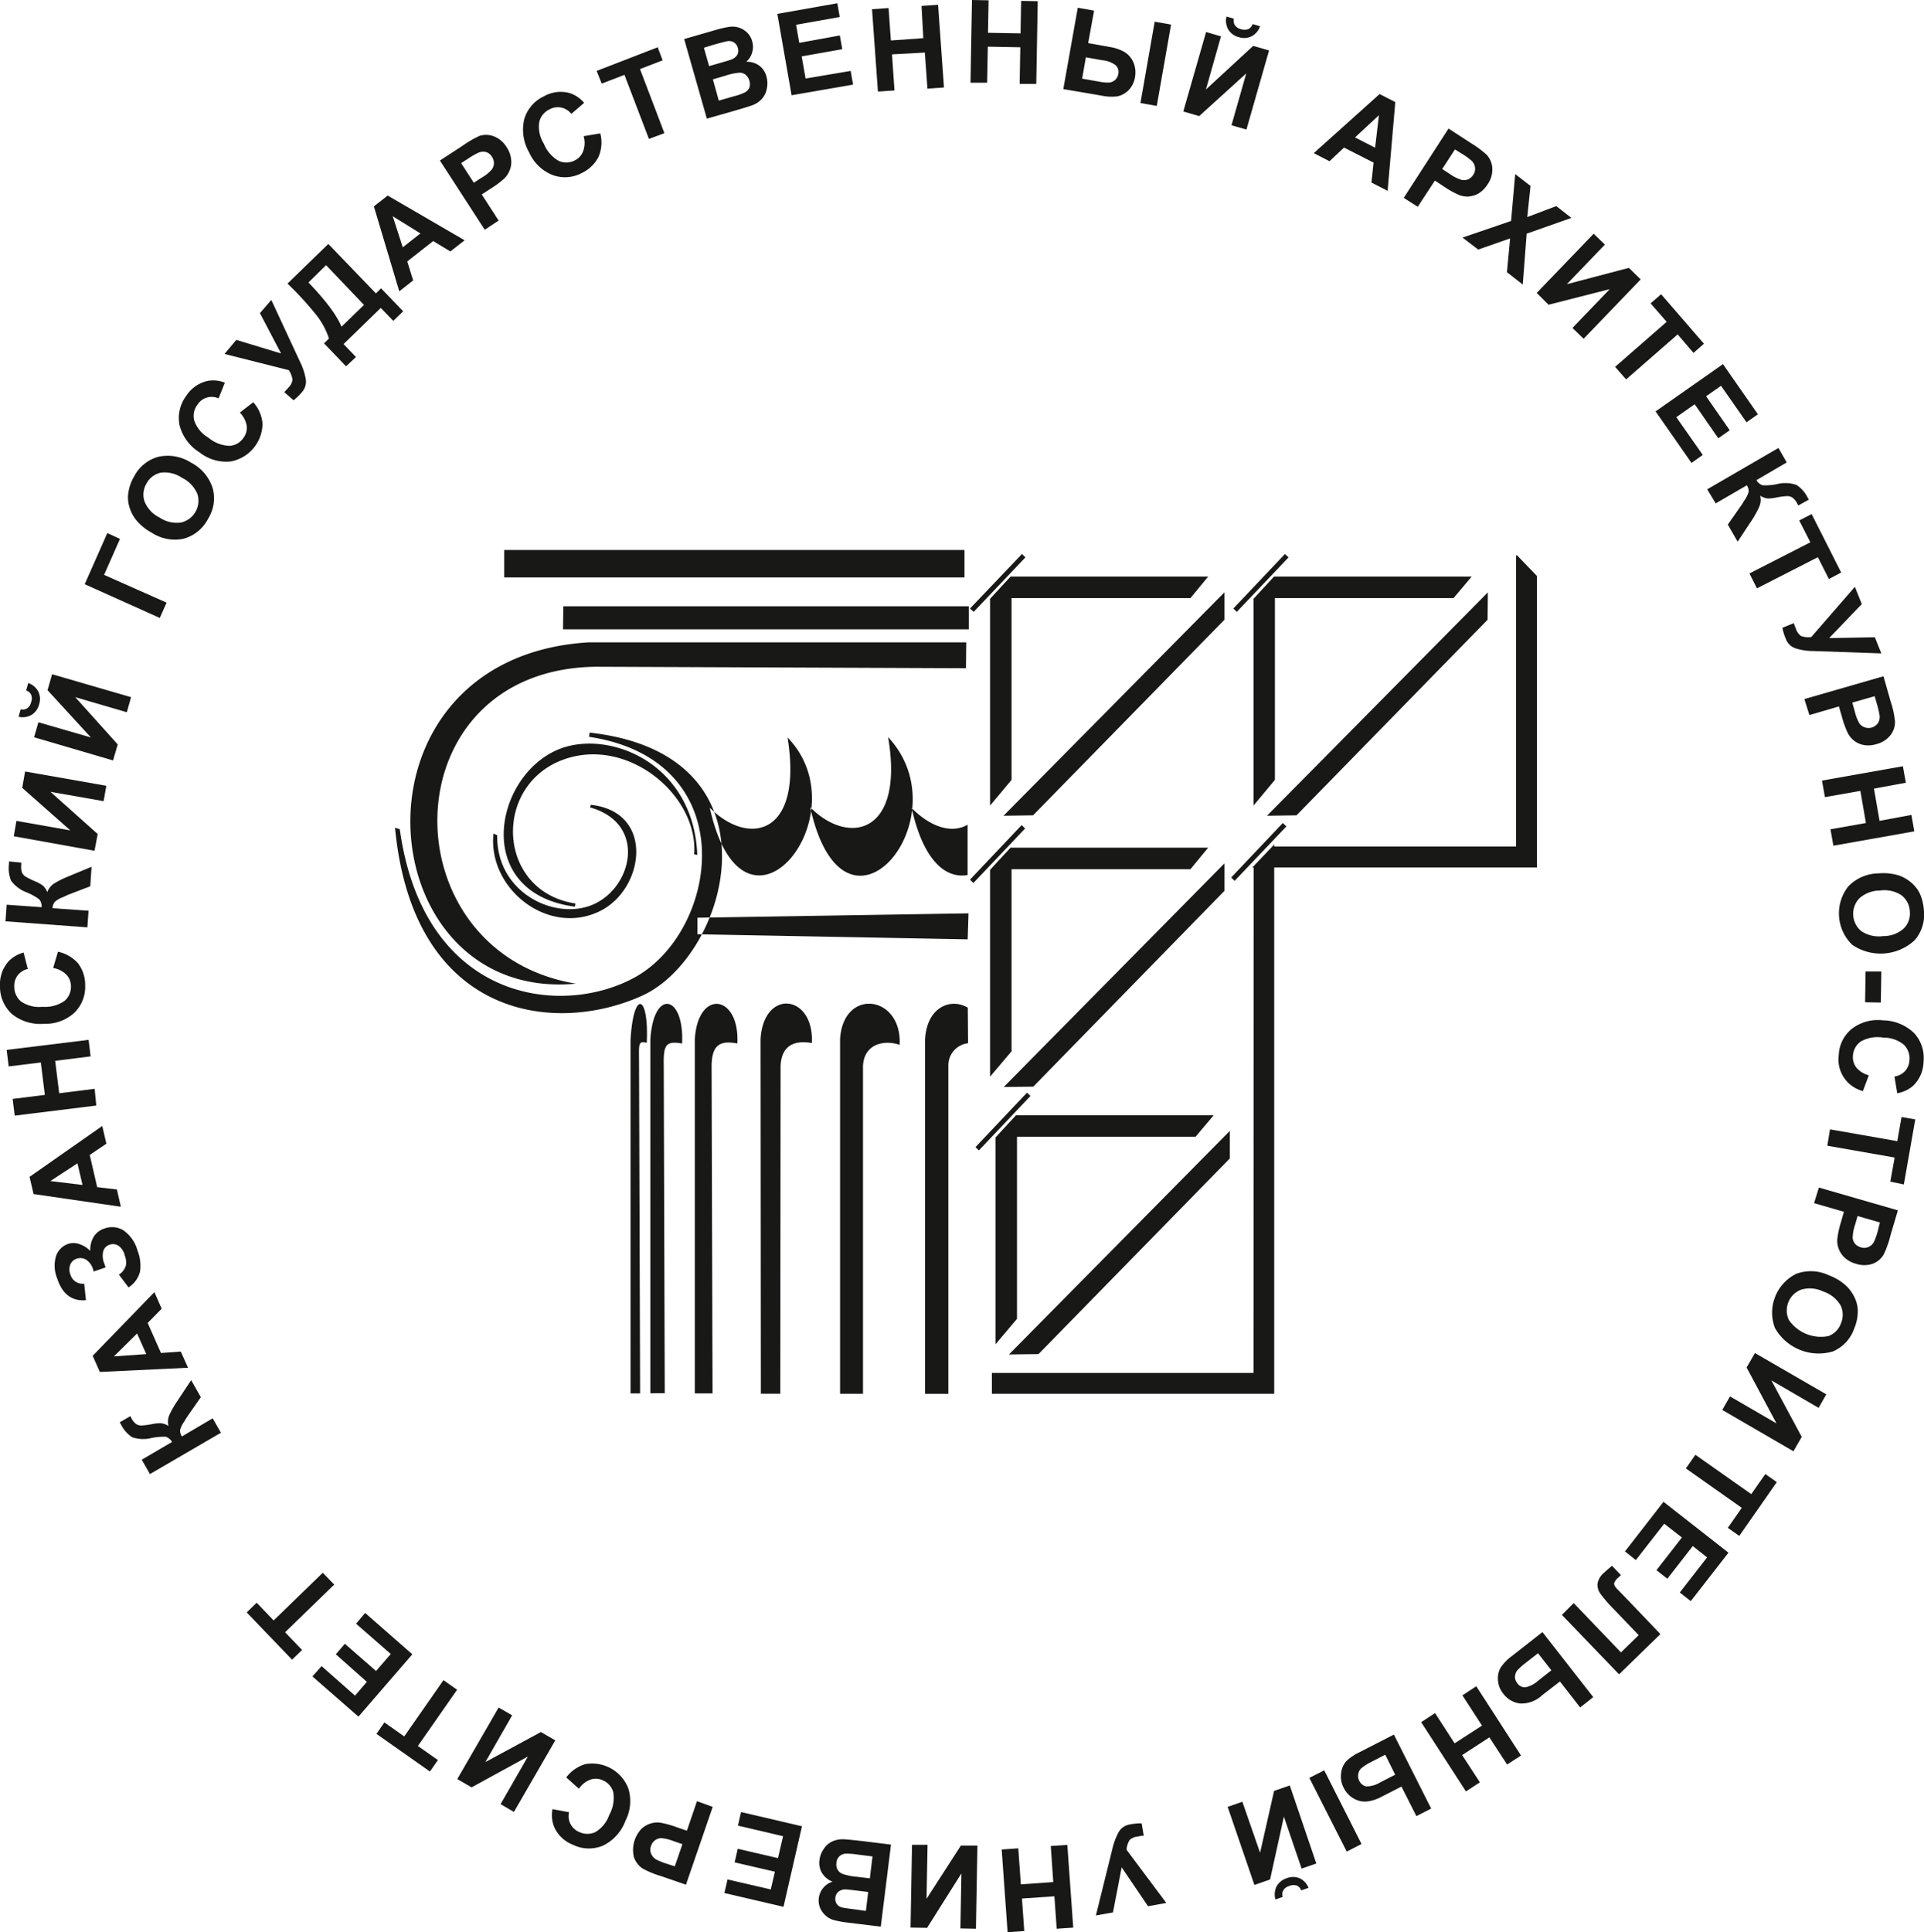 <?xml version="1.0" encoding="UTF-8"?> <svg xmlns="http://www.w3.org/2000/svg" viewBox="0 0 325.7 327"> <defs> <style>.cls-1,.cls-2{fill:#181817;}.cls-1{fill-rule:evenodd;}</style> </defs> <title>Ресурс 1</title> <g id="Слой_2" data-name="Слой 2"> <g id="Layer_1" data-name="Layer 1"> <path class="cls-1" d="M168.52,227.53v-35l3.46-3.76h33.47l-3.07,3.64H172.16v30.81Zm-3.39-33.37,8.72-9.22.59.56-8.74,9.22Zm43.05-2.74,0,4.66L175.8,229.19l-5,.06Zm-40.58-9.19v-35l3.47-3.76h33.45l-3,3.65H171.24v30.82Zm-3.4-33.34,8.75-9.24.58.58-8.75,9.22Zm43.07-2.75,0,4.65-32.35,33.13-5,.06Zm4.93-9.79v-35l3.47-3.76h33.46l-3.07,3.64H215.82V132ZM208.78,103l8.74-9.23.61.57-8.76,9.22Zm43.09-2.74-.05,4.64L219.48,138l-5,.07ZM167.6,136.35v-35l3.47-3.76h33.45l-3,3.64H171.24V132ZM164.2,103,173,93.77l.58.57-8.75,9.22Zm43.07-2.74,0,4.64L174.88,138l-5,.07ZM85.36,93.09h77.91v4.65H85.36Zm10,9.53H164v3.9H95.31Zm68.21,6.1H99.68c-42.34,2.52-37.49,61.08-2.18,57.77-32-5.28-31.65-53.22,3.39-53.64l62.63.25Zm-96.7,31.37c3.05,32.13,26.87,35.23,41.87,28.42C123.42,161.8,133,127.68,99.81,124l-.1.71c26.46,4,22,33.2,7.47,40.87-12.66,6.71-35.49,3.56-39.51-25.23Zm30.54,12.83c-13.21-2-14.12-19.73-2.26-24.27,11-4.19,23.1,5.95,22.36,15.95l.53.09c-.63-15.61-15-21.24-23.38-17.9-11.15,4.48-14.77,24.4,2.67,26.67ZM83.54,141.09c-1,9.35,9.27,17.42,18,13.13,7.57-3.7,9.38-16.82-1.53-18l-.12.44c9.57,2.69,7.27,13.33.68,16.36-6.4,2.94-16.57-1.8-16.4-11.65Zm124.88,7.43,8.74-9.22.61.57L209,149.09Zm-71.27-11.89c6.5,6.57,16,4.58,13.19-11.87,12.79,13.68-7.4,38-13.19,11.87m-17,.07c6.48,6.56,15.85,4.87,13.17-11.87,12.69,13.11-7.38,38-13.17,11.87m34.18.06c3.17,3.21,6.78,4.4,9.47,2.82v8.52c-3.58.65-7.45-2.21-9.47-11.34m-36.26,18.57,45.88-.74-.14,4.4-45.74-.86Zm34.2,21.51c-2.68-.91-6-.1-6.18,3.56l0,55.5h-3.88v-60c.5-8.76,10.48-7.52,10.09.91m-14.87-.27c-2.67-.47-5.1.17-5.29,3.83l-.05,55.52h-3.29l-.05-60c.5-8.62,9.09-7.64,8.68.65m-12.63.07c-2.72-.5-4.28.05-4.34,3.76l.16,55.47h-3l0-59.91c.5-8.61,7.62-7.63,7.2.68m-9.38,0c-2.64-.42-3.16.1-3.08,3.76l.17,55.45H110.1l0-59.89c.51-8.61,5.74-7.63,5.37.68m-6-.11c-1.53-.39-1.29.21-1.29,3.87l.18,55.47h-1.62V176c.5-8.61,3.15-7.73,2.74.57m54.4,0a3.77,3.77,0,0,0-3.34,3.84l0,55.5H156.6l0-60c.31-5.49,4.35-7.06,7.23-5.36Zm48.35-29.74H212l3.71-3.9v.34h40.93V94h.18l3.36,3.49v49.33H215.7V235.9H167.91v-3.52H212.2Z"></path> <path class="cls-2" d="M25.38,249.5,24,247.06l5.13-3a2,2,0,0,0-1.07-.88,10.67,10.67,0,0,0-2.37.2,5.81,5.81,0,0,1-3.32-.12,5.45,5.45,0,0,1-1.89-2.17,2.53,2.53,0,0,0-.22-.35l1.81-1.05.18.36a2.9,2.9,0,0,0,.83,1,1.74,1.74,0,0,0,.88.23,14.16,14.16,0,0,0,1.92-.27,6.58,6.58,0,0,1,1.32-.12,2.78,2.78,0,0,1,1.33.47,2.87,2.87,0,0,1,.15-1.89A16.84,16.84,0,0,1,30,237.16l2.36-3.56L34,236.48l-2.27,3.25c0,.05-.09.14-.18.28s-.16.28-.4.65a4.49,4.49,0,0,0-.67,1.4,2,2,0,0,0,.31,1.07L36,240.06l1.4,2.44Z"></path> <path class="cls-2" d="M26.14,218.7l1.23,2.81L25,223.92,27.25,229l3.36-.24,1.22,2.74-14.93.71-1.21-2.73Zm-2.93,7-3.93,3.88,5.48-.39Z"></path> <path class="cls-2" d="M14.25,217.27l.3,2.8c-2.34.19-4-1-4.86-3.66a5.68,5.68,0,0,1-.19-3.86,3.29,3.29,0,0,1,2-2,3,3,0,0,1,1.88,0,4.68,4.68,0,0,1,1.9,1.17,4.33,4.33,0,0,1,.59-2.41,3.33,3.33,0,0,1,1.8-1.37,3.66,3.66,0,0,1,3.24.31,6.19,6.19,0,0,1,2.38,3.44,6.94,6.94,0,0,1,.42,3.51,4.46,4.46,0,0,1-1.95,2.7l-1.63-2.16a2.74,2.74,0,0,0,1.18-1.55,3.09,3.09,0,0,0-.18-1.66A2.76,2.76,0,0,0,20,210.81a1.75,1.75,0,0,0-1.44-.14,1.65,1.65,0,0,0-1.08,1.1,3.36,3.36,0,0,0,.2,2.15l.19.6-2,.69-.1-.3a2.92,2.92,0,0,0-1.19-1.7,1.88,1.88,0,0,0-1.67-.14,1.73,1.73,0,0,0-1,.94,2.3,2.3,0,0,0,0,1.69A2.16,2.16,0,0,0,14.25,217.27Z"></path> <path class="cls-2" d="M17.31,190.58l.7,3-2.82,1.9,1.26,5.45,3.34.4.67,2.92L5.68,202.1,5,199.19Zm-4.2,6.32-4.59,3,5.45.66Z"></path> <path class="cls-2" d="M16.3,187.12,2.49,188.83,2.14,186l5.45-.68-.68-5.49-5.44.67-.34-2.8L15,176l.34,2.8-6,.75.68,5.49,6-.75Z"></path> <path class="cls-2" d="M9,163.84l.81-2.75a6.16,6.16,0,0,1,3.43,2,6.06,6.06,0,0,1,1.18,3.7,6.13,6.13,0,0,1-1.82,4.61,7.21,7.21,0,0,1-5.15,1.88A7.58,7.58,0,0,1,2,171.61a6.24,6.24,0,0,1-2-4.71,5.85,5.85,0,0,1,1.45-4.19A5.46,5.46,0,0,1,4,161.23L4.7,164A3.07,3.07,0,0,0,3,165.07,2.94,2.94,0,0,0,2.42,167a3.21,3.21,0,0,0,1.14,2.51,5.45,5.45,0,0,0,3.61.9,5.8,5.8,0,0,0,3.75-1,3.12,3.12,0,0,0,1.09-2.5,2.88,2.88,0,0,0-.75-1.92A4.09,4.09,0,0,0,9,163.84Z"></path> <path class="cls-2" d="M.93,155.94l.2-2.81,5.92.42a2,2,0,0,0-.4-1.32,9.69,9.69,0,0,0-2.09-1.17,5.91,5.91,0,0,1-2.69-2,5.72,5.72,0,0,1-.35-2.87c0-.06,0-.19,0-.39L3.6,146l0,.39a3,3,0,0,0,.12,1.29,1.6,1.6,0,0,0,.61.69,13.71,13.71,0,0,0,1.73.85,6.26,6.26,0,0,1,1.17.65A2.85,2.85,0,0,1,8,151a3,3,0,0,1,1.19-1.48,15.43,15.43,0,0,1,2.38-1.18l3.93-1.63-.22,3.3-3.71,1.42-.32.14-.66.31a4.12,4.12,0,0,0-1.34.79,1.76,1.76,0,0,0-.35,1.05l6.09.43-.2,2.81Z"></path> <path class="cls-2" d="M2.33,141.54l.45-2.6,9.13,1.61-8.15-7.2.49-2.77L18,133l-.46,2.6-9-1.58,8,7.15L16,144Z"></path> <path class="cls-2" d="M4.42,116.87l.36-1.26a3,3,0,0,1,1.7,1.44,2.87,2.87,0,0,1,.13,2.19A2.87,2.87,0,0,1,5.34,121a3,3,0,0,1-2.2.31l.36-1.26a1.41,1.41,0,0,0,1.11-.17,1.76,1.76,0,0,0,.66-1.05,1.69,1.69,0,0,0,0-1.24A1.39,1.39,0,0,0,4.42,116.87Zm1.35,7.92.73-2.54,8.89,2.57-7.34-8,.77-2.7L22.19,118l-.72,2.55L12.74,118l7.19,8-.79,2.71Z"></path> <path class="cls-2" d="M14.34,98.88l3.83-8.66,2.14,1-2.69,6.08L28.2,102l-1.15,2.59Z"></path> <path class="cls-2" d="M25.66,90.15a8.63,8.63,0,0,1-2.78-2.35,6.59,6.59,0,0,1-1-2.08,5.34,5.34,0,0,1-.17-2.19,7.4,7.4,0,0,1,1-2.89,6.53,6.53,0,0,1,4.11-3.33,7.36,7.36,0,0,1,5.53,1A7.35,7.35,0,0,1,36,82.62a6.52,6.52,0,0,1-.79,5.21,6.61,6.61,0,0,1-4.12,3.35A7.15,7.15,0,0,1,25.66,90.15ZM27,87.59a5.19,5.19,0,0,0,3.64.85,3.78,3.78,0,0,0,2.78-4.81,5.33,5.33,0,0,0-2.61-2.76A5.26,5.26,0,0,0,27.22,80a3.58,3.58,0,0,0-2.41,1.83,3.63,3.63,0,0,0-.36,3A5.18,5.18,0,0,0,27,87.59Z"></path> <path class="cls-2" d="M40.6,69.83l2.27-1.75a6.12,6.12,0,0,1,1.57,3.67,6.57,6.57,0,0,1-5.37,6.35,7.23,7.23,0,0,1-5.27-1.52A7.67,7.67,0,0,1,30.4,72a6.24,6.24,0,0,1,1.13-5,5.77,5.77,0,0,1,3.63-2.53,5.3,5.3,0,0,1,2.9.3L37,67.43a2.83,2.83,0,0,0-3.58,1.08,3.1,3.1,0,0,0-.53,2.7,5.37,5.37,0,0,0,2.38,2.86,5.86,5.86,0,0,0,3.64,1.39,3.08,3.08,0,0,0,2.33-1.39,2.8,2.8,0,0,0,.52-2A4.2,4.2,0,0,0,40.6,69.83Z"></path> <path class="cls-2" d="M38,59.91,40,57.53l7.58,2.3L44,53l1.93-2.23,4.89,10.53a10.38,10.38,0,0,1,.95,2.92,2.67,2.67,0,0,1-.66,2.16,10.14,10.14,0,0,1-1.41,1.37l-1.58-1.38c.29-.29.52-.55.73-.8a2.17,2.17,0,0,0,.66-1.3,3.78,3.78,0,0,0-.62-1.62Z"></path> <path class="cls-2" d="M48.67,48l6.91-6.71,8.06,8.37.87-.86,3.74,3.89-1.67,1.62-2.12-2.19-6.3,6.12,2.1,2.19L58.58,62l-3.73-3.89.84-.81a12.9,12.9,0,0,0-2-3.8,54.28,54.28,0,0,0-4-4.5Zm3.55-.19q4.41,4.6,5.59,7.49l3.81-3.69L55.2,44.88Z"></path> <path class="cls-2" d="M78.65,40.67l-2.41,1.89L73.33,40.8l-4.39,3.45,1,3.21-2.35,1.85-4.3-14.38,2.34-1.83Zm-7.48-1.16L66.48,36.6l1.7,5.26Z"></path> <path class="cls-2" d="M82.06,38.89,74.47,27.17l3.79-2.47A18.19,18.19,0,0,1,81.17,23a3.66,3.66,0,0,1,2.42.07,4.33,4.33,0,0,1,2.17,1.84A4.48,4.48,0,0,1,86.53,27a3.68,3.68,0,0,1-.24,1.8,4.06,4.06,0,0,1-.86,1.36,16.1,16.1,0,0,1-2.34,1.75l-1.54,1,2.86,4.42Zm-4-11.28,2.15,3.32,1.29-.84a6.58,6.58,0,0,0,1.75-1.4,1.76,1.76,0,0,0,.36-1.05,1.82,1.82,0,0,0-.32-1.08,1.75,1.75,0,0,0-1-.82,2,2,0,0,0-1.29.1,12.79,12.79,0,0,0-1.74,1Z"></path> <path class="cls-2" d="M98.8,23.05l2.82-.47a6.07,6.07,0,0,1-.32,4,6,6,0,0,1-2.79,2.69,6,6,0,0,1-4.92.37,7.24,7.24,0,0,1-4-3.82,7.71,7.71,0,0,1-.84-5.66,6.19,6.19,0,0,1,3.33-3.86,5.7,5.7,0,0,1,4.37-.54,5.33,5.33,0,0,1,2.43,1.65l-2.16,1.86a3,3,0,0,0-1.7-1.06,2.85,2.85,0,0,0-2,.31,3.13,3.13,0,0,0-1.73,2.14,5.34,5.34,0,0,0,.77,3.65,5.83,5.83,0,0,0,2.54,2.93,3.1,3.1,0,0,0,2.72-.1,2.81,2.81,0,0,0,1.39-1.53A4,4,0,0,0,98.8,23.05Z"></path> <path class="cls-2" d="M109.85,23.51l-4.14-10.84-3.85,1.48L101,12l10.34-4,.83,2.21-3.83,1.48,4.13,10.85Z"></path> <path class="cls-2" d="M115.82,6.61l5.34-1.54a16.41,16.41,0,0,1,2.41-.54,3.58,3.58,0,0,1,1.57.16,3.48,3.48,0,0,1,1.34.83A3.11,3.11,0,0,1,127.33,7a3.34,3.34,0,0,1,0,1.88,3.18,3.18,0,0,1-1,1.57,3.61,3.61,0,0,1,2.23.68A3.38,3.38,0,0,1,129.76,13a4.14,4.14,0,0,1,.07,1.89,3.68,3.68,0,0,1-.76,1.73,3.88,3.88,0,0,1-1.63,1.16c-.44.17-1.51.51-3.23,1l-4.55,1.3Zm3.34,1.47.88,3.11,1.77-.51c1.06-.3,1.71-.5,2-.61a1.89,1.89,0,0,0,1-.79,1.47,1.47,0,0,0,.09-1.17,1.49,1.49,0,0,0-.62-.91A1.61,1.61,0,0,0,123,7c-.27.05-1.06.25-2.32.61Zm1.52,5.35,1,3.6,2.5-.72a10.32,10.32,0,0,0,1.82-.62,1.74,1.74,0,0,0,.84-.81,1.85,1.85,0,0,0,0-1.26,1.93,1.93,0,0,0-.59-.94,1.62,1.62,0,0,0-1-.38,9.91,9.91,0,0,0-2.45.51Z"></path> <path class="cls-2" d="M134,16.12,131.59,2.35,141.75.55l.4,2.33-7.39,1.31.54,3.06L142.17,6l.41,2.32-6.87,1.22.66,3.75L144,12l.41,2.32Z"></path> <path class="cls-2" d="M148.62,15.5l-1-13.94,2.8-.2.39,5.49,5.49-.39L156,1l2.8-.19,1,14-2.8.19-.44-6.1L151,9.2l.42,6.11Z"></path> <path class="cls-2" d="M164.29,14l.25-14,2.81.05-.1,5.5,5.51.1.1-5.5,2.81.05-.25,14-2.81,0L172.72,8l-5.5-.1L167.1,14Z"></path> <path class="cls-2" d="M182.45,1.31l2.76.49-1,5.5,3.7.66a7.28,7.28,0,0,1,2.44.84,3.8,3.8,0,0,1,1.51,1.74,4.36,4.36,0,0,1,.28,2.49A4,4,0,0,1,191,15.31a3.73,3.73,0,0,1-1.86,1,8.07,8.07,0,0,1-2.69-.13L180,15.08Zm.74,12,2.71.48a9.08,9.08,0,0,0,1.83.19,1.83,1.83,0,0,0,1-.41,1.73,1.73,0,0,0,.57-1,1.58,1.58,0,0,0-.4-1.5,4.35,4.35,0,0,0-2.27-.87l-2.81-.5Zm12.28-9.64,2.77.49-2.42,13.77-2.76-.49Z"></path> <path class="cls-2" d="M204.17,5.42l2.52.73-2.55,9,8-7.38,2.69.77L211,21.93l-2.53-.73,2.5-8.78L203,19.65l-2.69-.78Zm7.88-1.34,1.26.36a3,3,0,0,1-1.43,1.7,2.84,2.84,0,0,1-2.18.14A2.85,2.85,0,0,1,207.93,5a3,3,0,0,1-.31-2.2l1.24.36a1.51,1.51,0,0,0,.19,1.11,1.63,1.63,0,0,0,1,.66,1.89,1.89,0,0,0,1.25,0A1.44,1.44,0,0,0,212.05,4.08Z"></path> <path class="cls-2" d="M234.9,32.3l-2.74-1.4.36-3.38-5-2.54-2.46,2.31-2.66-1.37,11.14-10,2.66,1.36ZM232.78,25l.65-5.5-4.05,3.76Z"></path> <path class="cls-2" d="M237.63,33.49l7.58-11.73L249,24.22a16.87,16.87,0,0,1,2.69,2,3.63,3.63,0,0,1,.93,2.25,4.29,4.29,0,0,1-.79,2.72,4.76,4.76,0,0,1-1.56,1.57,4.21,4.21,0,0,1-1.74.51A4,4,0,0,1,247,33a14.59,14.59,0,0,1-2.57-1.43l-1.53-1L240,35Zm8.67-8.2-2.16,3.32,1.29.84a7,7,0,0,0,2,1,1.91,1.91,0,0,0,1.11-.1,2,2,0,0,0,.84-.74,1.77,1.77,0,0,0,.31-1.31,1.84,1.84,0,0,0-.61-1.12A10.6,10.6,0,0,0,247.43,26Z"></path> <path class="cls-2" d="M247.58,40.21l8.22-2.81.7-7.93,2.59,2-.55,5.27,4.91-1.86,2.56,2-7.57,2.67-.66,8.61-2.68-2.09.54-5.72-5.41,1.89Z"></path> <path class="cls-2" d="M269.78,39.56l1.9,1.84-6.44,6.7,10.5-2.76,2,1.95-9.66,10.05-1.89-1.83,6.31-6.57-10.36,2.64-2-2Z"></path> <path class="cls-2" d="M273.41,62.09l8.73-7.62-2.72-3.12,1.78-1.55,7.25,8.38-1.77,1.55L284,56.6l-8.73,7.62Z"></path> <path class="cls-2" d="M280.26,69.63l11.41-8,5.91,8.49-1.93,1.35-4.31-6.17-2.53,1.77,4,5.75-1.93,1.36-4-5.76-3.11,2.19L288.25,77l-1.91,1.35Z"></path> <path class="cls-2" d="M301.06,75.82l1.4,2.45-5.13,3a1.9,1.9,0,0,0,1.06.87,9.9,9.9,0,0,0,2.38-.19,5.75,5.75,0,0,1,3.32.12A5.37,5.37,0,0,1,306,84.21c0,.06.1.16.22.35l-1.81,1-.19-.36a2.79,2.79,0,0,0-.82-1,1.69,1.69,0,0,0-.87-.23,13.51,13.51,0,0,0-1.93.26,7.52,7.52,0,0,1-1.32.14,2.77,2.77,0,0,1-1.32-.48,2.87,2.87,0,0,1-.16,1.89,15.12,15.12,0,0,1-1.28,2.32l-2.37,3.58-1.66-2.89,2.28-3.26a2.43,2.43,0,0,0,.19-.28,6.33,6.33,0,0,1,.4-.64,4.74,4.74,0,0,0,.66-1.4,1.84,1.84,0,0,0-.31-1.07l-5.27,3.06L289,82.82Z"></path> <path class="cls-2" d="M296.15,97.06l10.31-5.27-1.88-3.7,2.1-1.08,5,9.89L309.6,98l-1.87-3.69-10.31,5.27Z"></path> <path class="cls-2" d="M314,99.32l1.17,2.92L309.65,108l7.73-.14,1.1,2.73-11.57-.4a9.78,9.78,0,0,1-3-.47,2.63,2.63,0,0,1-1.6-1.58,8.84,8.84,0,0,1-.58-1.88l1.93-.79c.13.39.26.73.37,1a2.34,2.34,0,0,0,.86,1.18,3.66,3.66,0,0,0,1.73.17Z"></path> <path class="cls-2" d="M305.45,118.32l13.39-3.86,1.24,4.35a15.23,15.23,0,0,1,.71,3.29,3.6,3.6,0,0,1-.75,2.31,4.31,4.31,0,0,1-2.38,1.53,4.51,4.51,0,0,1-2.21.15,3.88,3.88,0,0,1-1.64-.76,4.24,4.24,0,0,1-1-1.23,16.15,16.15,0,0,1-1-2.76l-.51-1.77-5,1.46Zm11.9-.49-3.79,1.09.42,1.48a7.32,7.32,0,0,0,.81,2.08,1.94,1.94,0,0,0,3.12-.1,2,2,0,0,0,.28-1.26,17.06,17.06,0,0,0-.47-2Z"></path> <path class="cls-2" d="M308.43,132.12l13.7-2.43.5,2.79-5.4,1,.95,5.45,5.39-1,.49,2.78-13.7,2.43-.49-2.78,6-1.06-.94-5.44-6,1.06Z"></path> <path class="cls-2" d="M317.94,147.83a9,9,0,0,1,3.61.38,6.76,6.76,0,0,1,2,1.18,6,6,0,0,1,1.37,1.7,8,8,0,0,1,.76,3,6.57,6.57,0,0,1-1.57,5.06,8.49,8.49,0,0,1-10.55.77,7.39,7.39,0,0,1-.7-9.86A7.15,7.15,0,0,1,317.94,147.83Zm.29,2.9a5.24,5.24,0,0,0-3.5,1.34,3.81,3.81,0,0,0,.37,5.54,5.36,5.36,0,0,0,3.71.83,5.12,5.12,0,0,0,3.49-1.31,3.55,3.55,0,0,0,1-2.85,3.64,3.64,0,0,0-1.4-2.74A5.25,5.25,0,0,0,318.23,150.73Z"></path> <path class="cls-2" d="M315.81,164.43l2.67,0-.09,5.26-2.66-.05Z"></path> <path class="cls-2" d="M316.36,182l-1,2.67a5.52,5.52,0,0,1-4.09-6.11,6,6,0,0,1,2.22-4.43,7.23,7.23,0,0,1,5.29-1.43,7.7,7.7,0,0,1,5.27,2.18,6.23,6.23,0,0,1,1.57,4.86,5.79,5.79,0,0,1-1.78,4.05,5.54,5.54,0,0,1-2.67,1.25l-.47-2.83a3.06,3.06,0,0,0,1.78-.91,3,3,0,0,0,.76-1.87,3.24,3.24,0,0,0-.94-2.6,5.45,5.45,0,0,0-3.52-1.21,5.74,5.74,0,0,0-3.81.68,3.15,3.15,0,0,0-1.3,2.39,2.88,2.88,0,0,0,.58,2A4.1,4.1,0,0,0,316.36,182Z"></path> <path class="cls-2" d="M309.79,191.15l11.39,2,.72-4.09,2.32.41-1.93,11L320,200l.73-4.08-11.4-2Z"></path> <path class="cls-2" d="M307.91,201l13.37,3.86L320,209.18a15.4,15.4,0,0,1-1.13,3.16,3.62,3.62,0,0,1-1.85,1.56,4.42,4.42,0,0,1-2.84,0,4.57,4.57,0,0,1-1.93-1.05,3.94,3.94,0,0,1-1-1.52,3.77,3.77,0,0,1-.23-1.59,15.71,15.71,0,0,1,.62-2.87l.5-1.77-5.05-1.46Zm10.33,5.91-3.78-1.09-.43,1.49a7.53,7.53,0,0,0-.41,2.21,2,2,0,0,0,.41,1,2.06,2.06,0,0,0,1,.6,1.77,1.77,0,0,0,1.33-.09,1.89,1.89,0,0,0,.91-.92,12.31,12.31,0,0,0,.65-1.92Z"></path> <path class="cls-2" d="M309.64,215.87a8.58,8.58,0,0,1,3.07,1.94,6.82,6.82,0,0,1,1.3,1.93,5.35,5.35,0,0,1,.48,2.14,7.52,7.52,0,0,1-.61,3,6.49,6.49,0,0,1-3.61,3.86,8.5,8.5,0,0,1-9.82-4,7.33,7.33,0,0,1,3.67-9.16A7.13,7.13,0,0,1,309.64,215.87Zm-1,2.73a5.16,5.16,0,0,0-3.73-.32,3.77,3.77,0,0,0-2.08,5.14,6.59,6.59,0,0,0,6.66,2.73,3.52,3.52,0,0,0,2.14-2.14,3.67,3.67,0,0,0-.05-3.06A5.32,5.32,0,0,0,308.65,218.6Z"></path> <path class="cls-2" d="M309.16,236l-1.3,2.29-8-4.65L305,243.2l-1.4,2.44-12.05-7,1.31-2.29,7.87,4.57-5.06-9.46,1.41-2.45Z"></path> <path class="cls-2" d="M287,246.23l9.46,6.66,2.38-3.4,1.94,1.37-6.35,9.1-1.94-1.36,2.36-3.39-9.46-6.67Z"></path> <path class="cls-2" d="M281.6,254.19l11,8.61L286.22,271l-1.86-1.46,4.62-5.94-2.42-1.92-4.31,5.53-1.84-1.45,4.31-5.53-3-2.33-4.8,6.15-1.84-1.46Z"></path> <path class="cls-2" d="M281.08,276.58l-7,6.81-9.68-10.06,2-2,8,8.35,3-2.92-4.12-4.3a24,24,0,0,1-2.35-2.7,2.56,2.56,0,0,1-.5-1.71,3.07,3.07,0,0,1,1.1-1.85c.23-.23.69-.62,1.35-1.19l1.51,1.58-.45.43a2.06,2.06,0,0,0-.7,1c0,.25.17.6.59,1l1.68,1.73Z"></path> <path class="cls-2" d="M269.71,287.25,267.49,289l-3.42-4.4-3,2.32a5.07,5.07,0,0,1-3.79,1.4,4.13,4.13,0,0,1-2.78-1.63,4,4,0,0,1-.92-2.36,3.66,3.66,0,0,1,.46-2.09,8,8,0,0,1,1.89-1.94l5.18-4.06Zm-9.35-7.43-2.16,1.69a9.48,9.48,0,0,0-1.37,1.24,1.94,1.94,0,0,0-.37,1,1.74,1.74,0,0,0,.39,1.14,1.53,1.53,0,0,0,1.4.69,4.6,4.6,0,0,0,2.13-1.11l2.24-1.76Z"></path> <path class="cls-2" d="M249.91,285.41l7.57,11.72-2.35,1.53-3-4.6-4.61,3,3,4.61-2.36,1.54-7.58-11.72,2.35-1.54,3.31,5.12,4.64-3-3.32-5.12Z"></path> <path class="cls-2" d="M230.48,312.11l-2.5,1.28-6.33-12.47,2.52-1.28Zm11.79-6-2.5,1.28-2.53-5-3.35,1.71a7,7,0,0,1-2.45.81,3.71,3.71,0,0,1-2.24-.48,4.13,4.13,0,0,1-1.72-1.81,4.05,4.05,0,0,1-.45-2.52,3.67,3.67,0,0,1,.86-2,8.22,8.22,0,0,1,2.22-1.51l5.85-3ZM234.5,297l-2.44,1.25a8.51,8.51,0,0,0-1.57,1,1.58,1.58,0,0,0-.54.94,1.61,1.61,0,0,0,.13,1.17,1.66,1.66,0,0,0,1.24,1,4.48,4.48,0,0,0,2.32-.68l2.54-1.3Z"></path> <path class="cls-2" d="M222.83,315.41l-2.49.86-3-8.8L215,318.12l-2.65.92-4.53-13.22,2.49-.86,3,8.63,2.37-10.47,2.66-.92Zm-5.69,5.66-1.23.43a3.1,3.1,0,0,1,.2-2.23,3,3,0,0,1,1.71-1.37,2.9,2.9,0,0,1,2.17,0,3,3,0,0,1,1.52,1.63l-1.23.43a1.42,1.42,0,0,0-.77-.82,1.83,1.83,0,0,0-1.25.07,1.75,1.75,0,0,0-1,.71A1.41,1.41,0,0,0,217.14,321.07Z"></path> <path class="cls-2" d="M197.44,322.09l-3.1.55-4.46-6.58-1.47,7.63-2.89.51,2.79-11.28a10.79,10.79,0,0,1,1.09-2.87,2.62,2.62,0,0,1,1.86-1.25,9.3,9.3,0,0,1,2-.18l.36,2.08c-.39,0-.75.1-1.07.15a2.29,2.29,0,0,0-1.32.58,3.57,3.57,0,0,0-.52,1.66Z"></path> <path class="cls-2" d="M180.68,312.26l1,14-2.8.19-.39-5.49-5.49.38.39,5.5-2.82.2-1-14,2.81-.2.43,6.1,5.49-.39-.42-6.1Z"></path> <path class="cls-2" d="M165.21,326.45l-2.63-.05.17-9.31-5.81,9.21-2.8-.05.25-14,2.63,0-.17,9.13,5.81-9,2.8,0Z"></path> <path class="cls-2" d="M149.1,326.1l-5.53-.68a17.16,17.16,0,0,1-2.43-.44,3.44,3.44,0,0,1-1.37-.75,3.88,3.88,0,0,1-.94-1.29,3.38,3.38,0,0,1-.22-1.68,3.19,3.19,0,0,1,.75-1.72,3.25,3.25,0,0,1,1.57-1.05,3.75,3.75,0,0,1-1.8-1.5,3.41,3.41,0,0,1-.41-2.17,4.12,4.12,0,0,1,.67-1.79,3.57,3.57,0,0,1,1.36-1.29,4.14,4.14,0,0,1,2-.43c.46,0,1.59.12,3.37.32l4.71.58Zm-2.52-2.66.39-3.21-1.82-.22c-1.1-.14-1.77-.21-2-.21a1.79,1.79,0,0,0-1.18.36,1.46,1.46,0,0,0-.55,1,1.56,1.56,0,0,0,.22,1.09,1.53,1.53,0,0,0,1,.62c.28.07,1.07.18,2.37.34Zm.67-5.52.45-3.71-2.58-.32a12.14,12.14,0,0,0-1.93-.15,1.73,1.73,0,0,0-1.07.43,1.7,1.7,0,0,0-.53,1.13,1.89,1.89,0,0,0,.17,1.1,1.73,1.73,0,0,0,.79.74,9.73,9.73,0,0,0,2.46.51Z"></path> <path class="cls-2" d="M135.76,309.11l-3.13,13.63-10-2.33.53-2.3,7.32,1.69.7-3-6.82-1.58.53-2.3,6.81,1.58.86-3.71L124.92,309l.53-2.3Z"></path> <path class="cls-2" d="M120.65,305.83,116.12,319l-4.26-1.47a15.94,15.94,0,0,1-3.11-1.29,3.76,3.76,0,0,1-1.45-1.95,5.23,5.23,0,0,1,1.27-4.73,3.94,3.94,0,0,1,3.15-1.07,16,16,0,0,1,2.82.77l1.74.6,1.71-5Zm-6.42,10.06,1.29-3.75-1.47-.51a7.48,7.48,0,0,0-2.17-.52,1.92,1.92,0,0,0-1,.37,1.86,1.86,0,0,0-.66.93,1.75,1.75,0,0,0,0,1.33,2,2,0,0,0,.87,1,12.73,12.73,0,0,0,1.87.74Z"></path> <path class="cls-2" d="M98,302.75l-2.14-1.91a6.17,6.17,0,0,1,3.27-2.26,6.57,6.57,0,0,1,7.23,4.11,7.28,7.28,0,0,1-.48,5.48,7.61,7.61,0,0,1-3.82,4.22,6.15,6.15,0,0,1-5.11-.17,5.71,5.71,0,0,1-3.17-3.08,5.34,5.34,0,0,1-.25-2.93l2.8.52a2.9,2.9,0,0,0,1.73,3.35,3.19,3.19,0,0,0,2.75,0,5.45,5.45,0,0,0,2.33-2.91,5.87,5.87,0,0,0,.67-3.85,3.1,3.1,0,0,0-1.79-2,2.76,2.76,0,0,0-2-.13A4,4,0,0,0,98,302.75Z"></path> <path class="cls-2" d="M87,306.68l-2.26-1.32,4.63-8.06-9.54,5.22-2.42-1.4,7-12.11,2.29,1.32-4.53,7.91,9.4-5.08,2.43,1.41Z"></path> <path class="cls-2" d="M77.38,286l-6.64,9.52,3.39,2.38-1.35,1.94-9.05-6.37,1.34-1.94,3.36,2.37,6.64-9.52Z"></path> <path class="cls-2" d="M69.8,280l-9.12,10.55-7.79-6.8L54.44,282l5.66,5,2-2.34L56.85,280l1.53-1.78,5.28,4.61,2.49-2.88-5.87-5.13L61.81,273Z"></path> <path class="cls-2" d="M56.58,268.2l-8.32,8.07,2.88,3-1.7,1.64-7.68-8,1.69-1.64,2.87,3,8.32-8.07Z"></path> </g> </g> </svg> 